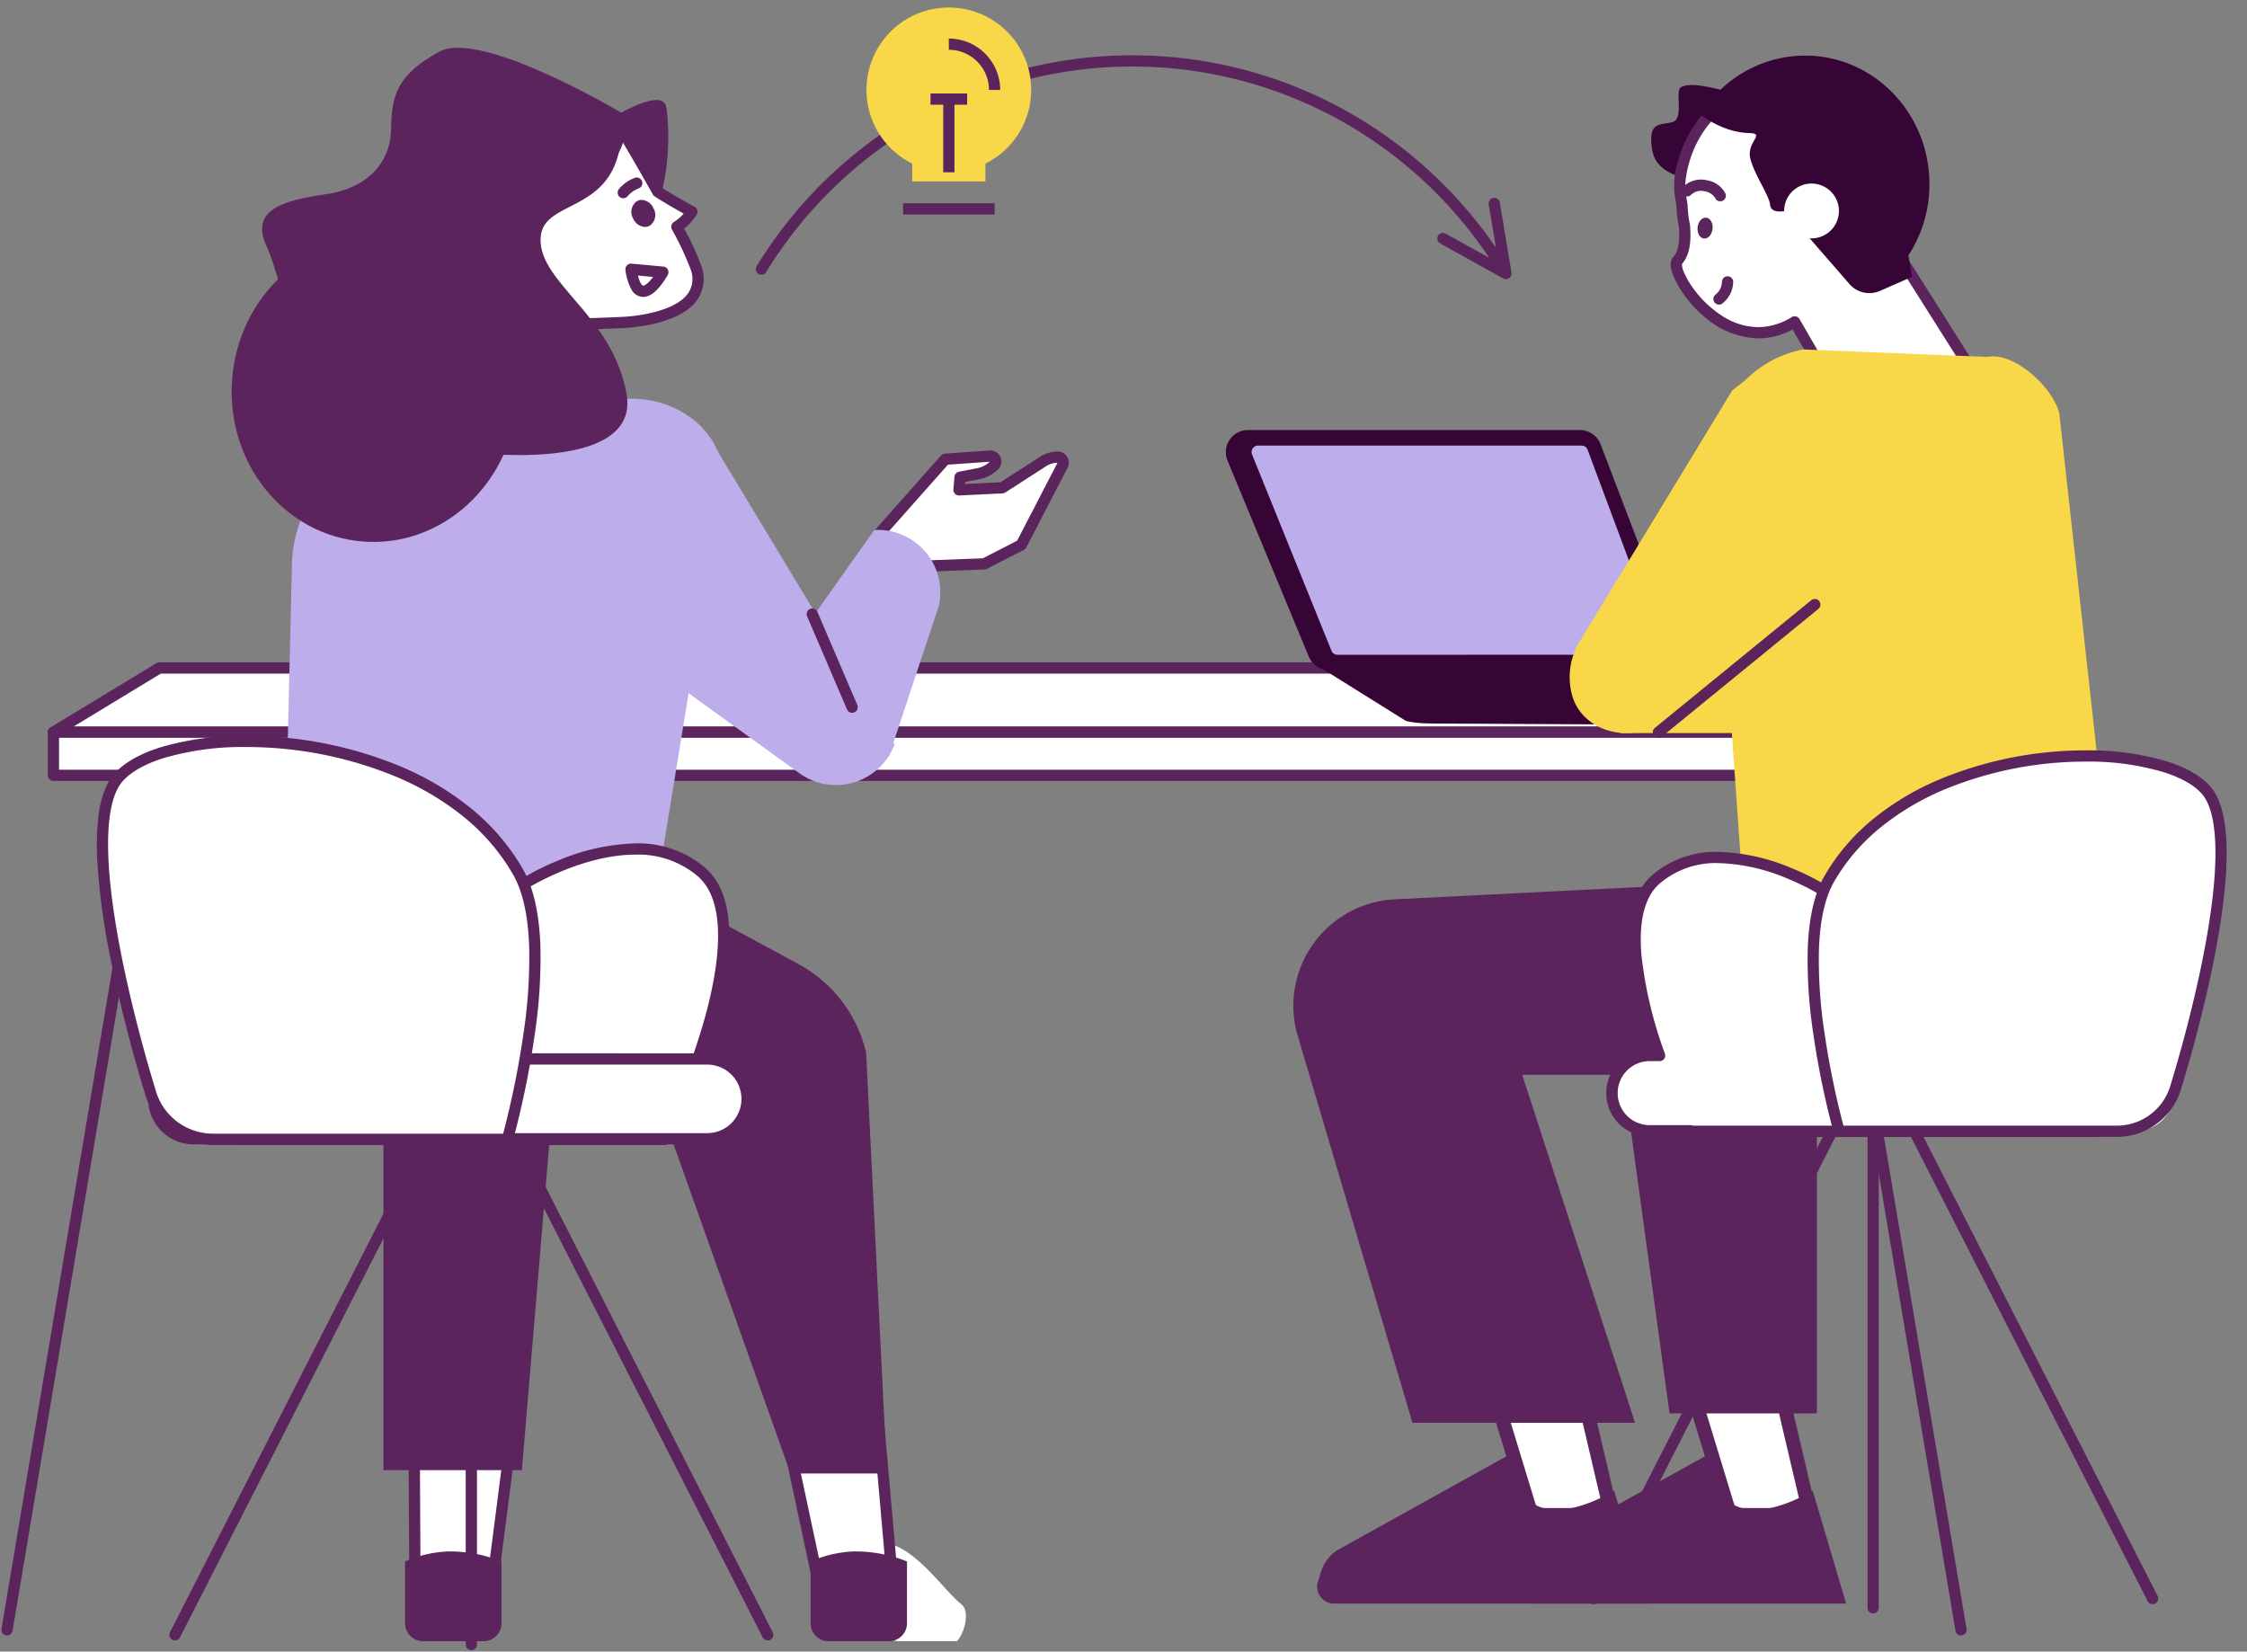 <?xml version="1.0" encoding="UTF-8"?>
<svg xmlns="http://www.w3.org/2000/svg" xmlns:xlink="http://www.w3.org/1999/xlink" width="400" height="294" viewBox="0 0 400 294"><rect x="0" y="0" width="400" height="294" fill="#808080" stroke="none"/><defs/><g id="Img-cabinet-domaines-expertise"><g id="Groupe_8644" transform="translate(0 1.349)"><path id="Tracé_10162" d="M319.274,94.032H26.45L7.607,105.465H333.231Z" transform="translate(1.903 23.529)" fill="#fff"/><path id="Tracé_10163" d="M26.45,93.032H319.274a1,1,0,0,1,.634.226l13.956,11.433a1,1,0,0,1-.634,1.774H7.607a1,1,0,0,1-.519-1.855L25.932,93.177A1,1,0,0,1,26.45,93.032Zm292.467,2H26.73l-15.547,9.433H330.432Z" transform="translate(1.903 23.529)" fill="#5c245c"/><line id="Ligne_208" transform="translate(1.25 132.699)" fill="#fff"/><g id="Groupe_8626"><g id="Groupe_8625"><path id="Ligne_209" d="M0,157.089a1.006,1.006,0,0,1-.167-.014,1,1,0,0,1-.821-1.152L25.218-.166A1,1,0,0,1,26.37-.986,1,1,0,0,1,27.191.166L.986,156.254A1,1,0,0,1,0,157.089Z" transform="translate(1.25 132.699)" fill="#5c245c"/></g></g><line id="Ligne_210" transform="translate(322.887 132.699)" fill="#fff"/><g id="Groupe_8628"><g id="Groupe_8627"><path id="Ligne_211" d="M26.2,157.089a1,1,0,0,1-.985-.835L-.986.166A1,1,0,0,1-.166-.986,1,1,0,0,1,.986-.166l26.2,156.089a1,1,0,0,1-.987,1.166Z" transform="translate(322.887 132.699)" fill="#5c245c"/></g></g><rect id="Rectangle_8694" width="325.624" height="7.68" transform="translate(9.51 128.994)" fill="#fff"/><path id="Rectangle_8695" d="M0-1H325.624a1,1,0,0,1,1,1V7.68a1,1,0,0,1-1,1H0a1,1,0,0,1-1-1V0A1,1,0,0,1,0-1ZM324.624,1H1V6.68H324.624Z" transform="translate(9.51 128.994)" fill="#5c245c"/><g id="Groupe_8630"><g id="Groupe_8629"><path id="Tracé_10164" d="M266.311,104.806l-58.265-.306c-2.334,0-4.643-.283-4.98-.614l-15.378-9.6V91.7l64.333,3.6,14.971,6.069a1.783,1.783,0,0,1-.681,3.437" transform="translate(46.963 22.945)" fill="#360435"/><path id="Tracé_10165" d="M189.314,100.481l-14.479-34.91a3.939,3.939,0,0,1,3.7-5.42h58.988a3.989,3.989,0,0,1,3.736,2.548L254.59,97.608a3.942,3.942,0,0,1-3.737,5.318H193.01a3.993,3.993,0,0,1-3.7-2.445" transform="translate(43.672 15.051)" fill="#360435"/><path id="Tracé_10166" d="M193.5,99.607a1.149,1.149,0,0,1-1.07-.725L178.3,63.972a1.146,1.146,0,0,1,.109-1.091,1.128,1.128,0,0,1,.96-.516h57.58a1.164,1.164,0,0,1,1.084.758l13.016,34.907a1.145,1.145,0,0,1-.131,1.074,1.124,1.124,0,0,1-.95.5Z" transform="translate(44.591 15.605)" fill="#bdadea"/><path id="Tracé_10167" d="M266.129,102.031l-58.265-.306c-2.334,0-4.643-.283-4.98-.614l-14.473-6.439,63.427-2.147,14.971,6.069a1.783,1.783,0,0,1-.681,3.437" transform="translate(47.144 23.152)" fill="#360435"/><path id="Tracé_10168" d="M254.689,14.93s-5,12.6-7.9,12.957-10.619-.028-11.488-5.238,1.35-4.438,3.569-5.017.29-5.691,1.64-6.27,3.088-.388,6.465.385a36.8,36.8,0,0,1,7.718,3.183" transform="translate(58.828 2.759)" fill="#360435"/><path id="Tracé_10169" d="M293,64.627,278.275,41.322a21.5,21.5,0,0,0,2.224-9.538,20.919,20.919,0,0,0-20.411-21.076c-18.489-.421-21.309,16.128-20.756,19.518.129.8.253,1.564.365,2.31a21.805,21.805,0,0,0,.448,3.723c.194,2.667-.041,4.787-1.25,6.109-1.818,1.989,8.654,18.374,20.857,10.906L268.078,67.7Z" transform="translate(59.725 2.677)" fill="#fff"/><path id="Tracé_10170" d="M268.078,68.7a1,1,0,0,1-.866-.5l-7.83-13.563a13,13,0,0,1-6.111,1.578,15.213,15.213,0,0,1-9.6-3.867,20.349,20.349,0,0,1-5.354-6.874c-.78-1.769-.833-3.04-.16-3.777.866-.946,1.182-2.63,1-5.3a22.877,22.877,0,0,1-.452-3.768c-.11-.729-.231-1.478-.355-2.243a15.228,15.228,0,0,1,.661-5.851,21.471,21.471,0,0,1,4.2-8.026,18.41,18.41,0,0,1,6.372-4.831A23.334,23.334,0,0,1,259.4,9.7c.235,0,.474,0,.712.008a21.781,21.781,0,0,1,15.125,6.571A22.045,22.045,0,0,1,281.5,31.784a22.349,22.349,0,0,1-2.084,9.471l14.431,22.838a1,1,0,0,1-.723,1.527L268.2,68.69A1,1,0,0,1,268.078,68.7Zm-8.326-16.424a1,1,0,0,1,.866.5l8,13.85,22.7-2.8L277.43,41.856a1,1,0,0,1-.051-.977,20.381,20.381,0,0,0,2.121-9.1A20.056,20.056,0,0,0,273.8,17.676a19.729,19.729,0,0,0-13.74-5.969c-.223-.005-.447-.008-.666-.008a21.358,21.358,0,0,0-8.981,1.795,16.425,16.425,0,0,0-5.685,4.31c-4.057,4.771-4.662,10.74-4.415,12.261.128.792.253,1.565.367,2.322a1,1,0,0,1,.011.115,20.865,20.865,0,0,0,.427,3.552,1,1,0,0,1,.019.133c.161,2.218.139,4.986-1.451,6.79a3.6,3.6,0,0,0,.389,1.534,15.083,15.083,0,0,0,1.811,3.051,19.121,19.121,0,0,0,4.844,4.568,12.033,12.033,0,0,0,6.537,2.081,11.345,11.345,0,0,0,5.958-1.791A1,1,0,0,1,259.752,52.274Z" transform="translate(59.725 2.677)" fill="#5c245c"/><path id="Tracé_10171" d="M260.651,6.834a21.91,21.91,0,0,0-18.176,9.825,23.16,23.16,0,0,1,6.112-.833c14.3,0,25.9,13.051,25.9,29.149,0,.9-.041,1.778-.111,2.652A23.082,23.082,0,0,0,282.792,29.7c0-12.627-9.913-22.864-22.141-22.864" transform="translate(60.672 1.71)" fill="#360435"/><path id="Tracé_10172" d="M240.926,14.963s4.407,4.393,10.173,4.537c3.048.076-.61,1.6.229,4.65s3.353,6.477,3.5,8.154,2.794,1.051,2.794,1.051L268.94,46.371a4.711,4.711,0,0,0,5.456,1.221l5.694-2.507-1.024-5.924-8.99-23.015s-19.966-9.989-29.149-1.184" transform="translate(60.285 2.836)" fill="#360435"/><path id="Tracé_10173" d="M263.791,29.933a4.877,4.877,0,1,1-4.877-4.877,4.877,4.877,0,0,1,4.877,4.877" transform="translate(63.565 6.27)" fill="#fff"/><path id="Tracé_10174" d="M244.765,43.107a1,1,0,0,1-.574-1.819,3.016,3.016,0,0,0,1.1-2.229,1,1,0,0,1,2,0,5.028,5.028,0,0,1-1.951,3.867A1,1,0,0,1,244.765,43.107Z" transform="translate(61.245 9.773)" fill="#5c245c"/><path id="Tracé_10175" d="M246.122,28.157a1,1,0,0,1-.934-.642,2.764,2.764,0,0,0-1.811-1.138,2.594,2.594,0,0,0-2.455.629,1,1,0,1,1-1.391-1.437,4.548,4.548,0,0,1,4.278-1.145,4.5,4.5,0,0,1,3.246,2.374,1,1,0,0,1-.933,1.359Z" transform="translate(60.11 6.33)" fill="#5c245c"/><path id="Tracé_10176" d="M244.386,31.923c-.119,1.024-.813,1.784-1.549,1.7s-1.238-.985-1.119-2.009.813-1.784,1.549-1.7,1.238.985,1.119,2.009" transform="translate(60.478 7.484)" fill="#5c245c"/><path id="Tracé_10177" d="M248.418,221.442,238.06,187.471l18.1,6.254,6.5,27.717Z" transform="translate(59.567 46.909)" fill="#fff"/><path id="Tracé_10178" d="M240.354,189.852l15.124,5.226,5.987,25.511h-11.74Zm-3.823-3.967,11.343,37.2H264.62L257.6,193.164Z" transform="translate(59.185 46.512)" fill="#5c245c"/><path id="Tracé_10179" d="M268.687,212.408l5.952,20.09H218.81a3,3,0,0,1-2.861-3.884l.56-1.8a7.016,7.016,0,0,1,3.3-4.051l29.723-16.493s2.976,2.232,2.976,5.395,5.208,7.069,16.184.744" transform="translate(54.001 51.613)" fill="#5c245c"/><path id="Tracé_10180" d="M266.072,133.213v83.71h-26.23l-10.6-77.571Z" transform="translate(57.36 33.333)" fill="#5c245c"/><path id="Tracé_10181" d="M220.147,221.442l-10.358-33.971,18.1,6.254,6.5,27.717Z" transform="translate(52.494 46.909)" fill="#fff"/><path id="Tracé_10182" d="M212.083,189.852l15.124,5.226,5.987,25.511H221.456Zm-3.823-3.967,11.343,37.2h16.745l-7.021-29.925Z" transform="translate(52.111 46.512)" fill="#5c245c"/><path id="Tracé_10183" d="M240.418,212.408l5.952,20.09H190.539a3,3,0,0,1-2.859-3.884l.56-1.8a7.016,7.016,0,0,1,3.3-4.051l29.721-16.493s2.977,2.232,2.977,5.395,5.208,7.069,16.184.744" transform="translate(46.927 51.613)" fill="#5c245c"/><path id="Tracé_10184" d="M324.768,122.054,202.251,128.2a19.006,19.006,0,0,0-17.531,23.57l20.645,69.622h39.622L224.9,159.444h82.78a22.743,22.743,0,0,0,21.845-16.418c1.035-9.812-4.753-20.972-4.753-20.972" transform="translate(46.078 30.54)" fill="#5c245c"/><path id="Tracé_10185" d="M230.728,107.55l30.027-.02.668-21.186H230.728Z" transform="translate(57.733 21.605)" fill="#f8d849"/><path id="Tracé_10186" d="M252.446,55.815l-27.18,44.732a12.16,12.16,0,0,0-1.284,9.7c1.7,5.836,9.338,8.438,14.961,5.093l28.885-17.179S287.36,28,252.446,55.815" transform="translate(55.924 12.334)" fill="#f8d849"/><path id="Tracé_10187" d="M315.056,145.994l-9.488-85.943c-1.158-4.652-8.045-11-12.836-10.044L260,48.676A19.832,19.832,0,0,0,243.926,69.5L249.2,144.32Z" transform="translate(61.021 12.18)" fill="#f8d849"/><path id="Ligne_212" d="M0,23.728a1,1,0,0,1-.775-.368,1,1,0,0,1,.142-1.407L27.206-.775a1,1,0,0,1,1.407.142A1,1,0,0,1,28.471.775L.632,23.5A1,1,0,0,1,0,23.728Z" transform="translate(295.222 106.275)" fill="#5c245c"/><path id="Ligne_213" d="M43.557,86.415a1,1,0,0,1-.892-.546L-.891.454A1,1,0,0,1-.454-.891,1,1,0,0,1,.891-.454L44.447,84.961a1,1,0,0,1-.89,1.454Z" transform="translate(339.647 197.802)" fill="#5c245c"/><path id="Ligne_214" d="M0,86.415a1,1,0,0,1-.453-.109,1,1,0,0,1-.437-1.345L42.666-.454a1,1,0,0,1,1.345-.437A1,1,0,0,1,44.447.454L.891,85.869A1,1,0,0,1,0,86.415Z" transform="translate(283.699 197.802)" fill="#5c245c"/><path id="Ligne_215" d="M0,87.784a1,1,0,0,1-1-1V0A1,1,0,0,1,0-1,1,1,0,0,1,1,0V86.784A1,1,0,0,1,0,87.784Z" transform="translate(333.451 198.075)" fill="#5c245c"/><path id="Tracé_10188" d="M313.907,162.68H242.753a6.7,6.7,0,0,1,0-13.394h71.154a6.7,6.7,0,0,1,0,13.394" transform="translate(59.066 37.354)" fill="#fff"/><path id="Tracé_10189" d="M313.907,163.68H242.753a7.7,7.7,0,0,1,0-15.394h71.154a7.7,7.7,0,0,1,0,15.394Zm-71.154-13.394a5.7,5.7,0,0,0,0,11.394h71.154a5.7,5.7,0,0,0,0-11.394Z" transform="translate(59.066 37.354)" fill="#5c245c"/><path id="Tracé_10190" d="M319.589,162.6H248.435a6.7,6.7,0,0,1,0-13.394h71.154a6.7,6.7,0,1,1,0,13.394" transform="translate(60.488 37.335)" fill="#fff"/><path id="Tracé_10191" d="M266.9,126.718S248.4,115.2,237.319,124.9c-6.55,5.732-3.193,20.36.645,31.364h-1.58a6.7,6.7,0,1,0,0,13.394h7.075c.027.059.046.1.046.1h29.859a10.962,10.962,0,0,0,10.614-8.228Z" transform="translate(57.472 30.281)" fill="#fff"/><path id="Tracé_10192" d="M248.447,120.015h0a35.783,35.783,0,0,1,13.089,2.927,43.692,43.692,0,0,1,5.888,2.927,1,1,0,0,1,.369.408l17.082,34.807a1,1,0,0,1,.071.69,11.96,11.96,0,0,1-11.583,8.978H243.5a1,1,0,0,1-.424-.1h-6.7a7.7,7.7,0,1,1,0-15.394h.181a73.547,73.547,0,0,1-3.815-16.573c-.6-6.858.719-11.751,3.911-14.544A17.327,17.327,0,0,1,248.447,120.015Zm17.681,7.409a44.441,44.441,0,0,0-5.391-2.648,33.759,33.759,0,0,0-12.29-2.761,15.387,15.387,0,0,0-10.471,3.638c-2.685,2.35-3.774,6.679-3.235,12.866a74.237,74.237,0,0,0,4.166,17.417,1,1,0,0,1-.944,1.329h-1.58a5.7,5.7,0,1,0,0,11.394h7.075a1,1,0,0,1,.425.1h29.48a9.96,9.96,0,0,0,9.549-7.128Z" transform="translate(57.472 30.281)" fill="#5c245c"/><path id="Tracé_10193" d="M262.793,173.369h49.425a10.962,10.962,0,0,0,10.614-8.228s12.517-39.708,6.139-51.278c-6.272-11.376-53.1-11.533-67.978,14.653-7.275,12.8,1.8,44.853,1.8,44.853" transform="translate(64.599 26.665)" fill="#fff"/><path id="Tracé_10194" d="M312.218,174.369H262.793a1,1,0,0,1-.962-.728,151.574,151.574,0,0,1-3.656-17.758,86.817,86.817,0,0,1-.969-14.994c.2-5.477,1.178-9.806,2.918-12.867a36.888,36.888,0,0,1,8.855-10.346,48.671,48.671,0,0,1,11.705-6.953,67.753,67.753,0,0,1,25.98-5.158,48.712,48.712,0,0,1,14.58,1.993c4.288,1.378,7.264,3.391,8.6,5.822,2.763,5.012,2.57,15.328-.573,30.661-2.258,11.013-5.3,20.8-5.479,21.374A11.959,11.959,0,0,1,312.218,174.369Zm-48.66-2h48.66a9.959,9.959,0,0,0,9.646-7.477q.007-.026.015-.051c.031-.1,3.144-10.022,5.439-21.216,3-14.636,3.269-24.76.778-29.278-1.09-1.976-3.671-3.665-7.464-4.884a46.713,46.713,0,0,0-13.968-1.9,65.708,65.708,0,0,0-25.2,5,46.677,46.677,0,0,0-11.225,6.663,34.9,34.9,0,0,0-8.38,9.784c-1.579,2.779-2.473,6.8-2.658,11.951a84.837,84.837,0,0,0,.951,14.642A151.751,151.751,0,0,0,263.557,172.369Z" transform="translate(64.599 26.665)" fill="#5c245c"/><path id="Tracé_10195" d="M121.776,235.081l7.865,1.03H140c1.366-1.363,2.378-5.4.829-6.551-2.784-2.069-8.226-10.313-13.551-10.906-8.557-.95-5.5,16.427-5.5,16.427" transform="translate(30.338 54.702)" fill="#fff"/><path id="Tracé_10196" d="M72.8,232.022,59.114,230.5l-.178-33.318,18.026,2.478Z" transform="translate(14.747 49.338)" fill="#fff"/><path id="Tracé_10197" d="M72.8,233.022a1.011,1.011,0,0,1-.112-.006L59,231.489a1,1,0,0,1-.889-.989l-.178-33.318a1,1,0,0,1,1.136-1L77.1,198.664a1,1,0,0,1,.856,1.118L73.787,232.15A1,1,0,0,1,72.8,233.022ZM60.109,229.6l11.82,1.319,3.915-30.408-15.9-2.186Z" transform="translate(14.747 49.338)" fill="#5c245c"/><path id="Tracé_10198" d="M79.242,224.268H54.6V144.25H85.962Z" transform="translate(13.662 36.094)" fill="#5c245c"/><path id="Tracé_10199" d="M71.627,235.808H60.884a3.208,3.208,0,0,1-3.208-3.208V221.606a21.132,21.132,0,0,1,7.693-1.78,24.546,24.546,0,0,1,9.467,1.78V232.6a3.208,3.208,0,0,1-3.208,3.208" transform="translate(14.432 55.005)" fill="#5c245c"/><path id="Tracé_10200" d="M131.2,232.884l-12.59,1.341-6.951-32.539,16.683-1.31Z" transform="translate(27.938 50.138)" fill="#fff"/><path id="Tracé_10201" d="M118.606,235.226a1,1,0,0,1-.977-.791L110.677,201.9a1,1,0,0,1,.9-1.206l16.683-1.31a1,1,0,0,1,1.074.909l2.858,32.508a1,1,0,0,1-.89,1.082l-12.59,1.341A1.01,1.01,0,0,1,118.606,235.226Zm-5.734-32.632,6.525,30.542,10.718-1.142-2.685-30.543Z" transform="translate(27.938 50.138)" fill="#5c245c"/><path id="Tracé_10202" d="M40.874,127.546h71.007l20,10.8a24.227,24.227,0,0,1,12.073,15.785l3.7,74.922H130.494l-25.121-70.736h-47.5a15.857,15.857,0,0,1-15.853-15.648c-.108-7.979-.4-15.87-1.15-15.123" transform="translate(10.228 31.902)" fill="#5c245c"/><path id="Tracé_10203" d="M129.37,235.808H118.627a3.208,3.208,0,0,1-3.208-3.208V221.606a21.132,21.132,0,0,1,7.693-1.78,24.546,24.546,0,0,1,9.467,1.78V232.6a3.208,3.208,0,0,1-3.208,3.208" transform="translate(28.88 55.005)" fill="#5c245c"/><path id="Tracé_10204" d="M125.161,77.721l11.787-13.292,7.966-.569a.96.96,0,0,1,.746,1.637A5.48,5.48,0,0,1,142.82,67l-3.238.623-.189,2.257,7.713-.376,7.281-4.692a4.781,4.781,0,0,1,2.59-.763.975.975,0,0,1,.865,1.423l-7.351,14.19-6.584,3.386-9.969.376-5.078,3.386" transform="translate(31.318 15.978)" fill="#fff"/><path id="Tracé_10205" d="M128.861,87.812a1,1,0,0,1-.556-1.832l5.078-3.386a1,1,0,0,1,.517-.167l9.747-.368,6.1-3.138,7.185-13.869a3.771,3.771,0,0,0-2.006.6l-7.282,4.692a1,1,0,0,1-.493.158l-7.713.376A1,1,0,0,1,138.4,69.8l.189-2.257a1,1,0,0,1,.808-.9l3.238-.623a4.461,4.461,0,0,0,2.245-1.157l-7.45.532L125.909,78.384a1,1,0,1,1-1.5-1.327L136.2,63.765a1,1,0,0,1,.677-.334l7.966-.569a1.96,1.96,0,0,1,1.524,3.342,6.453,6.453,0,0,1-3.358,1.782l-2.494.48-.03.363,6.3-.308,7.056-4.547a5.767,5.767,0,0,1,3.132-.922,1.975,1.975,0,0,1,1.754,2.882L151.38,80.125a1,1,0,0,1-.431.429l-6.584,3.386a1,1,0,0,1-.42.11l-9.687.366-4.844,3.229A1,1,0,0,1,128.861,87.812Z" transform="translate(31.318 15.978)" fill="#5c245c"/><path id="Tracé_10206" d="M118.422,71.694l-11.983,73.368L40.4,146.7l1.464-61.6A22.929,22.929,0,0,1,60.6,63.1l38.179-7.086c11.112-2.062,21.221,6.01,19.641,15.683" transform="translate(10.109 13.934)" fill="#bdadea"/><path id="Tracé_10207" d="M104.421,60.423l33.568,55.61a11.113,11.113,0,0,1-16.925,5.151L84.934,95.105Z" transform="translate(21.252 15.119)" fill="#bdadea"/><path id="Tracé_10208" d="M109.976,100.011,128.122,74.39a11.112,11.112,0,0,1,11.5,13.444L130.686,114.8Z" transform="translate(27.518 18.609)" fill="#bdadea"/><line id="Ligne_216" transform="translate(144.594 107.968)" fill="#fff"/><path id="Ligne_217" d="M7.1,17.569a1,1,0,0,1-.92-.606L-.919.394A1,1,0,0,1-.394-.919,1,1,0,0,1,.919-.394l7.1,16.569A1,1,0,0,1,7.1,17.569Z" transform="translate(144.594 107.968)" fill="#5c245c"/><path id="Tracé_10209" d="M83.19,22.7l6.585-7.273s7.346-4.275,7.994-1.074,1.454,19.96-6.8,23.115S83.19,22.7,83.19,22.7" transform="translate(20.815 3.293)" fill="#5c245c"/><path id="Tracé_10210" d="M105.612,32.179c-1.213-.633-4.167-2.314-6.077-3.553-3.486-6.216-6.966-12.04-6.966-12.04s1.166,5.49-5.142,8.311C80.452,28.018,71.67,41.33,70.659,43.658a6.315,6.315,0,0,0,2.928,8.175c1.9.915,19.5.085,19.5.085s16.184-.419,13.259-9.778a55.349,55.349,0,0,0-3.408-7.281,7.8,7.8,0,0,0,2.672-2.68" transform="translate(17.549 4.15)" fill="#fff"/><path id="Tracé_10211" d="M92.568,15.586a1,1,0,0,1,.859.487c.034.058,3.446,5.77,6.858,11.847,1.848,1.183,4.575,2.739,5.789,3.373a1,1,0,0,1,.406,1.382,8.541,8.541,0,0,1-2.244,2.505,48.466,48.466,0,0,1,3.066,6.663,6.57,6.57,0,0,1-.755,6.064c-1.438,2.01-4.16,3.465-8.088,4.322a31.645,31.645,0,0,1-5.332.689c-.315.015-7.49.346-13.059.346-5.124,0-6.37-.267-6.914-.529a7.063,7.063,0,0,1-3.585-4.026,7.385,7.385,0,0,1,.173-5.448,59.091,59.091,0,0,1,6.282-9.308c2.851-3.579,7.072-8.213,10.993-9.967A7.283,7.283,0,0,0,91.4,19.407a6.087,6.087,0,0,0,.188-2.613,1,1,0,0,1,.978-1.208Zm11.583,16.94c-1.483-.82-3.66-2.088-5.16-3.061a1,1,0,0,1-.328-.35c-1.979-3.53-3.972-6.958-5.313-9.243l-.025.089a9.209,9.209,0,0,1-5.489,5.85c-1.962.878-5.332,3.219-10.246,9.388a59.112,59.112,0,0,0-6.012,8.858,5.314,5.314,0,0,0,2.444,6.876c.125.054,1.025.331,6.047.331,5.619,0,12.9-.34,12.975-.344h.021a30.088,30.088,0,0,0,5-.651c3.365-.739,5.736-1.958,6.857-3.526a4.616,4.616,0,0,0,.472-4.3,53.316,53.316,0,0,0-3.338-7.113,1,1,0,0,1,.358-1.317A7.329,7.329,0,0,0,104.151,32.526Z" transform="translate(17.549 4.15)" fill="#5c245c"/><path id="Tracé_10212" d="M101.252,17.283S76.273,2.367,68.843,6.425s-8.5,7.756-8.55,13.635S56.323,30.681,48.722,31.786,35.063,34.53,38.129,41.065,44.821,71.5,59.087,75.106C75.565,79.267,104.7,81.4,102.2,67.347S86.683,47.686,86.891,39.72s15.69-3.432,14.361-22.436" transform="translate(9.337 1.433)" fill="#5c245c"/><path id="Tracé_10213" d="M33.066,57.961c-1.129,14.879,9.315,27.8,23.328,28.865S82.681,76.687,83.807,61.808s-9.315-27.8-23.328-28.865S34.193,43.082,33.066,57.961" transform="translate(8.253 8.226)" fill="#5c245c"/><path id="Tracé_10214" d="M89.85,37.261l5.665.52s-4.346,8-5.665-.52" transform="translate(22.482 9.323)" fill="#fff"/><path id="Tracé_10215" d="M89.85,36.261q.046,0,.092,0l5.665.52a1,1,0,0,1,.787,1.473A14.653,14.653,0,0,1,95.169,40.1c-1.1,1.4-2.135,2.085-3.157,2.085a2.411,2.411,0,0,1-2.093-1.332,9.526,9.526,0,0,1-1.057-3.442,1,1,0,0,1,.988-1.153Zm3.93,2.365-2.691-.247c.36,1.444.778,1.809.923,1.809.2,0,.765-.278,1.585-1.321C93.66,38.786,93.721,38.706,93.78,38.626Z" transform="translate(22.482 9.323)" fill="#5c245c"/><path id="Tracé_10216" d="M92.716,29.083a1.392,1.392,0,0,1-.239,1.819c-.493.28-1.185-.079-1.547-.8a1.39,1.39,0,0,1,.238-1.818c.494-.281,1.186.078,1.548.8" transform="translate(22.699 7.053)" fill="#fff"/><path id="Tracé_10217" d="M91.536,27.185a2.442,2.442,0,0,1,2.075,1.451,2.35,2.35,0,0,1-.639,3.135,1.744,1.744,0,0,1-.861.226,2.443,2.443,0,0,1-2.075-1.451,2.346,2.346,0,0,1,.638-3.134A1.745,1.745,0,0,1,91.536,27.185Z" transform="translate(22.699 7.053)" fill="#5c245c"/><path id="Tracé_10218" d="M88.746,26.688A5.711,5.711,0,0,1,91.139,25" transform="translate(22.206 6.255)" fill="#fff"/><path id="Tracé_10219" d="M88.745,27.688a1,1,0,0,1-.765-1.643A6.69,6.69,0,0,1,90.8,24.059a1,1,0,0,1,.686,1.879,4.688,4.688,0,0,0-1.97,1.394A1,1,0,0,1,88.745,27.688Z" transform="translate(22.206 6.255)" fill="#5c245c"/><path id="Tracé_10220" d="M103.245,171.487H71.584a11.622,11.622,0,0,1-11.254-8.724l18.112-36.906s19.612-12.211,31.361-1.928-6.557,47.558-6.557,47.558" transform="translate(15.096 29.979)" fill="#fff"/><path id="Tracé_10221" d="M103.245,172.487H71.584a12.618,12.618,0,0,1-12.223-9.475,1,1,0,0,1,.071-.69l18.112-36.907a1,1,0,0,1,.369-.408,46.261,46.261,0,0,1,6.234-3.1A37.878,37.878,0,0,1,98,118.809a18.313,18.313,0,0,1,12.458,4.366c2.91,2.547,4.348,6.764,4.274,12.535a62.029,62.029,0,0,1-2.845,16.134,143.651,143.651,0,0,1-7.747,20.083A1,1,0,0,1,103.245,172.487Zm-41.85-9.624a10.618,10.618,0,0,0,10.19,7.624h31.031a142.036,142.036,0,0,0,7.362-19.227c2.749-9.387,4.836-21.617-.833-26.579A16.373,16.373,0,0,0,98,120.809c-8.617,0-17.259,4.849-18.793,5.752Z" transform="translate(15.096 29.979)" fill="#5c245c"/><line id="Ligne_218" transform="translate(31.153 199.099)" fill="#fff"/><path id="Ligne_219" d="M0,91.569a1,1,0,0,1-.453-.109,1,1,0,0,1-.437-1.345L45.294-.454a1,1,0,0,1,1.345-.437A1,1,0,0,1,47.075.454L.891,91.023A1,1,0,0,1,0,91.569Z" transform="translate(31.153 199.099)" fill="#5c245c"/><line id="Ligne_220" transform="translate(90.476 199.099)" fill="#fff"/><path id="Ligne_221" d="M46.185,91.569a1,1,0,0,1-.892-.546L-.891.454A1,1,0,0,1-.454-.891,1,1,0,0,1,.891-.454L47.075,90.114a1,1,0,0,1-.89,1.454Z" transform="translate(90.476 199.099)" fill="#5c245c"/><line id="Ligne_222" transform="translate(83.907 199.389)" fill="#fff"/><path id="Ligne_223" d="M0,93.02a1,1,0,0,1-1-1V0A1,1,0,0,1,0-1,1,1,0,0,1,1,0V92.02A1,1,0,0,1,0,93.02Z" transform="translate(83.907 199.389)" fill="#5c245c"/><path id="Tracé_10222" d="M35.016,163.986h75.446a7.1,7.1,0,0,0,0-14.2H35.016a7.1,7.1,0,1,0,0,14.2" transform="translate(6.985 37.479)" fill="#fff"/><path id="Tracé_10223" d="M110.462,164.986H35.016a8.1,8.1,0,1,1,0-16.2h75.446a8.1,8.1,0,0,1,0,16.2Zm-75.446-14.2a6.1,6.1,0,1,0,0,12.2h75.446a6.1,6.1,0,0,0,0-12.2Z" transform="translate(6.985 37.479)" fill="#5c245c"/><path id="Tracé_10224" d="M28.991,163.906h75.446a7.1,7.1,0,0,0,0-14.2H28.991a7.1,7.1,0,1,0,0,14.2" transform="translate(5.477 37.459)" fill="#fff"/><path id="Tracé_10225" d="M104.437,164.906H28.991a8.1,8.1,0,1,1,0-16.2h75.446a8.1,8.1,0,0,1,0,16.2Zm-75.446-14.2a6.1,6.1,0,1,0,0,12.2h75.446a6.1,6.1,0,0,0,0-12.2Z" transform="translate(5.477 37.459)" fill="#5c245c"/><path id="Tracé_10226" d="M74.428,163.906h34.616a7.1,7.1,0,1,0,0-14.2H74.428a7.1,7.1,0,1,0,0,14.2" transform="translate(16.847 37.459)" fill="#fff"/><path id="Tracé_10227" d="M109.044,164.906H74.428a8.1,8.1,0,1,1,0-16.2h34.616a8.1,8.1,0,1,1,0,16.2Zm-34.616-14.2a6.1,6.1,0,1,0,0,12.2h34.616a6.1,6.1,0,1,0,0-12.2Z" transform="translate(16.847 37.459)" fill="#5c245c"/><path id="Tracé_10228" d="M86.681,175.321H34.276A11.623,11.623,0,0,1,23.02,166.6s-13.272-42.1-6.509-54.371c6.651-12.062,56.3-12.23,72.079,15.536,7.714,13.574-1.909,47.558-1.909,47.558" transform="translate(3.651 26.145)" fill="#fff"/><path id="Tracé_10229" d="M86.681,176.321H34.276a12.621,12.621,0,0,1-12.218-9.449c-.184-.59-3.413-10.975-5.809-22.659a125.845,125.845,0,0,1-2.573-18.264,47,47,0,0,1,.18-7.985,17.369,17.369,0,0,1,1.779-6.22c1.414-2.564,4.557-4.689,9.089-6.145a51.59,51.59,0,0,1,15.441-2.111,71.776,71.776,0,0,1,27.523,5.464,51.546,51.546,0,0,1,12.4,7.364,39.054,39.054,0,0,1,9.375,10.953c1.84,3.238,2.878,7.818,3.086,13.616a91.994,91.994,0,0,1-1.027,15.888,160.658,160.658,0,0,1-3.875,18.821A1,1,0,0,1,86.681,176.321ZM40.166,105.487A49.591,49.591,0,0,0,25.337,107.5c-4.038,1.3-6.787,3.1-7.949,5.207-2.649,4.8-2.365,15.56.822,31.1,2.434,11.871,5.732,22.381,5.765,22.485q.008.025.015.051a10.621,10.621,0,0,0,10.287,7.973H85.917a161.039,161.039,0,0,0,3.625-17.852,89.941,89.941,0,0,0,1.005-15.525c-.2-5.467-1.148-9.735-2.826-12.688a37.064,37.064,0,0,0-8.9-10.391A49.55,49.55,0,0,0,66.9,110.791,69.732,69.732,0,0,0,40.166,105.487Z" transform="translate(3.651 26.145)" fill="#5c245c"/><path id="Tracé_10230" d="M240.451,45.663a1,1,0,0,1-.854-.479,76.849,76.849,0,0,0-27.266-26.513,76.272,76.272,0,0,0-75.8,0,76.849,76.849,0,0,0-27.267,26.513,1,1,0,0,1-1.706-1.043,78.854,78.854,0,0,1,27.979-27.2,78.271,78.271,0,0,1,77.789,0,78.855,78.855,0,0,1,27.978,27.2,1,1,0,0,1-.852,1.522Z" transform="translate(27.127 1.904)" fill="#5c245c"/><path id="Tracé_10231" d="M216.671,41.367a1,1,0,0,1-.486-.126L204.96,35a1,1,0,0,1,.971-1.748l9.413,5.229-1.738-10.426a1,1,0,1,1,1.973-.329L217.657,40.2a1,1,0,0,1-.986,1.164Z" transform="translate(51.407 6.98)" fill="#5c245c"/><path id="Tracé_10232" d="M123.375,14.661a14.661,14.661,0,1,1,21.177,13.117V30.95H131.52V27.779a14.642,14.642,0,0,1-8.145-13.117" transform="translate(30.871)" fill="#f8d849"/><path id="Ligne_224" d="M16.29,1H0V-1H16.29Z" transform="translate(160.761 35.838)" fill="#5c245c"/><path id="Ligne_225" d="M1,13.032H-1V0H1Z" transform="translate(168.907 16.289)" fill="#5c245c"/><path id="Ligne_226" d="M6.516,1H0V-1H6.516Z" transform="translate(165.649 16.29)" fill="#5c245c"/><path id="Tracé_10233" d="M144.247,13.357h-2A7.153,7.153,0,0,0,135.1,6.212v-2A9.156,9.156,0,0,1,144.247,13.357Z" transform="translate(33.805 1.304)" fill="#5c245c"/></g></g></g></g></svg>
